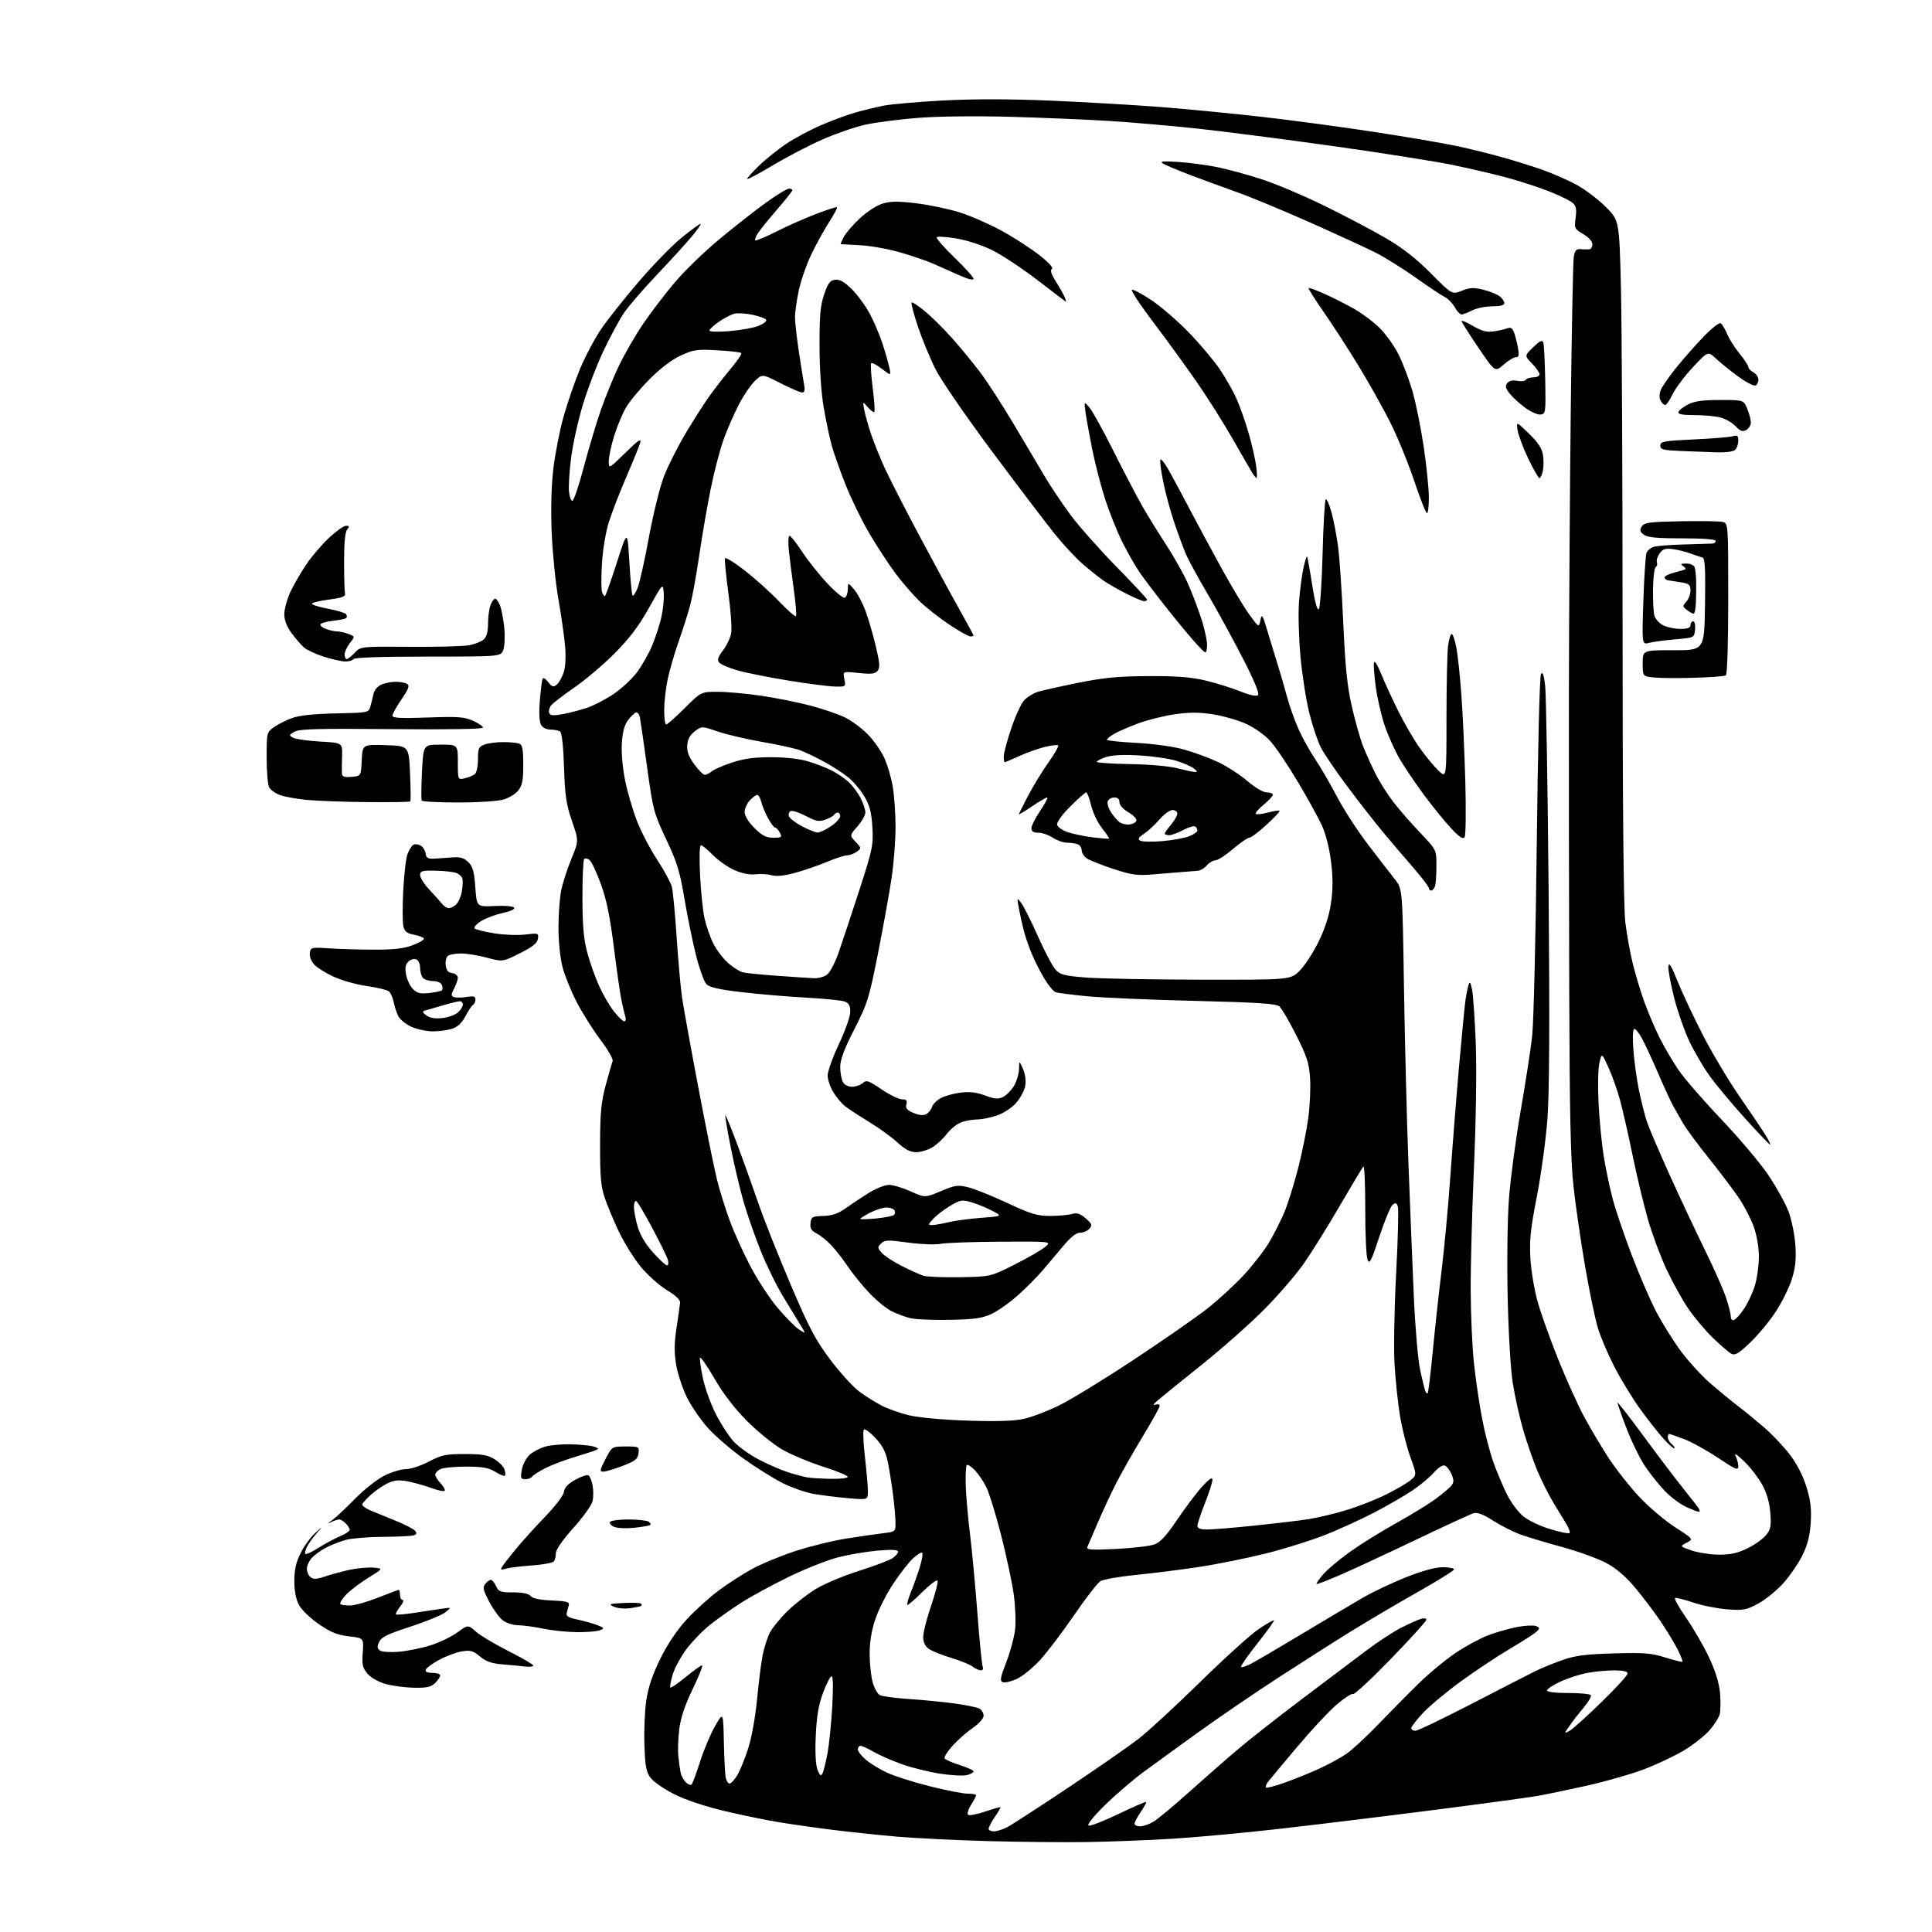 <?xml version="1.0" encoding="UTF-8" standalone="no"?>
<svg 
  version="1.1" 
  xmlns="http://www.w3.org/2000/svg" 
  xmlns:xlink="http://www.w3.org/1999/xlink" 
  xmlns:svg="http://www.w3.org/2000/svg"
  xmlns:rdf="http://www.w3.org/1999/02/22-rdf-syntax-ns#"
  xmlns:cc="http://creativecommons.org/ns#"
  xmlns:dc="http://purl.org/dc/elements/1.1/"
  viewBox="0 0 768 768"
  width="768"
  height="768"
>
<style>svg {background-color: white; }</style>"
<path stroke="none" fill="black" fill-rule="evenodd" d="M432.00,732.25C422.93,732.39 405.15,732.21 392.50,731.86C379.85,731.50 363.65,730.71 356.50,730.09C349.35,729.47 338.10,728.28 331.50,727.46C324.90,726.64 315.23,725.27 310.00,724.42C304.77,723.57 294.82,721.53 287.89,719.88C280.14,718.04 272.45,715.46 267.96,713.19C263.94,711.16 259.72,708.23 258.58,706.68C256.86,704.35 256.44,702.07 256.16,693.51C255.97,687.81 256.31,679.86 256.92,675.83C257.67,670.79 259.39,665.68 262.44,659.46C265.32,653.60 269.01,648.10 272.94,643.80C276.28,640.16 282.05,634.94 285.76,632.20C289.47,629.45 295.43,625.61 299.00,623.66C302.57,621.70 310.23,618.54 316.00,616.63C321.77,614.73 331.00,612.46 336.50,611.59C342.00,610.73 348.64,609.76 351.25,609.45C355.96,608.88 356.00,608.85 355.97,605.19C355.95,603.16 355.51,598.12 354.98,594.00C354.45,589.88 353.52,584.07 352.91,581.10C352.09,577.13 350.79,574.62 347.98,571.61C345.87,569.36 343.81,567.85 343.40,568.27C342.98,568.68 343.18,573.63 343.83,579.26C344.48,584.89 345.01,591.02 345.01,592.87C345.00,596.23 345.00,596.23 337.25,595.56C332.99,595.19 326.83,594.43 323.57,593.87C320.32,593.31 314.69,591.35 311.07,589.53C307.46,587.70 300.51,583.36 295.64,579.88C290.76,576.41 284.40,570.94 281.50,567.74C278.61,564.54 274.80,559.00 273.04,555.43C271.29,551.87 269.37,546.02 268.77,542.45C267.97,537.57 268.01,533.89 268.95,527.72C269.64,523.20 270.27,518.73 270.35,517.80C270.45,516.72 268.48,514.87 265.04,512.80C262.03,510.98 257.36,506.80 254.66,503.50C251.97,500.20 248.05,493.90 245.96,489.50C243.88,485.10 241.35,479.02 240.34,476.00C238.86,471.58 238.51,467.46 238.54,455.00C238.57,442.23 238.97,438.06 240.79,431.33C242.01,426.83 243.24,422.54 243.53,421.79C243.82,421.04 241.66,417.26 238.74,413.41C235.82,409.55 231.57,402.82 229.30,398.45C227.03,394.08 224.46,387.74 223.59,384.36C222.68,380.83 222.00,374.13 222.00,368.65C222.00,363.40 222.50,356.71 223.11,353.80C223.72,350.88 225.53,345.30 227.15,341.38C230.08,334.27 230.08,334.27 227.37,326.38C225.09,319.77 224.58,316.32 224.21,305.00C223.93,296.51 223.35,291.23 222.63,290.77C222.01,290.36 220.28,290.02 218.79,290.02C217.13,290.01 215.66,289.24 215.02,288.04C214.40,286.88 214.22,283.16 214.57,278.79C214.90,274.78 215.36,270.89 215.59,270.15C215.89,269.18 216.55,269.46 217.89,271.12C219.48,273.07 220.02,273.23 221.33,272.14C222.19,271.42 223.43,269.24 224.07,267.28C224.82,265.01 225.01,261.09 224.60,256.54C224.24,252.59 223.04,244.22 221.94,237.93C220.83,231.64 219.65,219.88 219.31,211.79C218.92,202.29 219.15,193.26 219.97,186.29C220.67,180.36 222.51,171.00 224.06,165.50C225.60,160.00 228.55,151.47 230.61,146.55C232.68,141.63 236.42,134.57 238.93,130.86C241.44,127.15 248.18,118.66 253.89,111.99C259.61,105.32 267.31,97.41 271.00,94.43C274.70,91.44 278.05,89.00 278.45,89.00C278.86,89.00 277.26,91.30 274.91,94.11C272.56,96.92 266.30,103.78 261.00,109.36C255.70,114.94 249.89,121.67 248.09,124.31C246.29,126.96 242.64,133.71 239.97,139.31C237.30,144.92 233.57,154.68 231.66,161.00C229.76,167.32 227.67,176.78 227.02,182.00C226.36,187.22 225.98,193.20 226.17,195.27C226.35,197.34 226.95,199.07 227.50,199.10C228.05,199.13 230.09,193.16 232.02,185.83C233.96,178.50 237.03,168.22 238.84,163.00C240.66,157.78 243.93,149.78 246.11,145.24C248.29,140.69 252.58,133.27 255.66,128.74C258.74,124.21 264.41,116.76 268.28,112.20C272.14,107.63 280.24,99.81 286.28,94.82C292.31,89.82 300.62,83.32 304.73,80.37C308.84,77.42 312.84,75.00 313.61,75.00C314.37,75.00 315.00,75.27 315.00,75.60C315.00,75.93 312.27,79.37 308.94,83.23C305.61,87.09 302.17,91.33 301.31,92.66C300.44,93.98 299.95,95.28 300.21,95.54C300.48,95.81 304.25,94.24 308.60,92.05C312.94,89.86 320.06,86.71 324.42,85.04C328.77,83.37 332.51,82.18 332.72,82.39C332.94,82.61 331.47,85.36 329.45,88.50C327.44,91.65 324.26,97.45 322.39,101.39C320.52,105.33 318.32,111.69 317.51,115.53C316.70,119.36 316.03,124.08 316.02,126.00C316.02,127.92 316.69,134.00 317.51,139.50C318.34,145.00 319.29,150.96 319.62,152.75C320.06,155.12 319.85,156.00 318.86,156.02C318.11,156.02 314.24,154.36 310.26,152.32C303.01,148.61 303.01,148.61 300.06,151.45C298.43,153.00 295.55,157.25 293.66,160.89C291.77,164.52 289.04,170.81 287.59,174.85C286.15,178.89 283.86,187.67 282.51,194.35C281.16,201.03 279.13,212.76 278.01,220.42C276.89,228.08 275.29,236.96 274.46,240.16C273.63,243.37 271.57,249.89 269.89,254.66C268.20,259.43 266.20,266.30 265.43,269.92C264.66,273.54 264.03,279.09 264.02,282.25C264.01,285.41 264.38,288.00 264.83,288.00C265.29,288.00 268.59,285.08 272.17,281.50C278.67,275.00 278.67,275.00 285.30,275.00C288.95,275.00 296.79,275.72 302.72,276.59C308.65,277.47 317.47,279.25 322.33,280.54C327.18,281.84 333.25,283.91 335.80,285.15C338.36,286.38 342.41,289.36 344.80,291.75C347.20,294.15 350.23,298.45 351.53,301.30C352.83,304.16 354.37,309.43 354.94,313.00C355.51,316.57 355.99,323.72 355.99,328.87C356.00,334.03 355.30,343.03 354.44,348.87C353.58,354.72 351.15,368.19 349.05,378.81C345.48,396.85 344.86,398.85 339.61,409.13C335.56,417.06 334.00,421.24 334.00,424.13C334.00,426.33 334.47,429.00 335.04,430.07C335.66,431.23 337.12,432.00 338.71,432.00C340.16,432.00 342.07,431.34 342.96,430.53C344.40,429.23 345.22,429.50 350.43,433.03C353.64,435.22 357.29,437.00 358.54,437.00C360.32,437.00 360.70,437.43 360.29,439.00C359.89,440.55 360.52,441.32 363.12,442.41C365.31,443.33 367.06,443.50 368.17,442.91C369.10,442.41 370.15,441.10 370.50,439.99C370.85,438.88 372.48,437.28 374.12,436.44C375.77,435.59 379.33,434.63 382.05,434.31C385.53,433.90 388.34,434.24 391.59,435.48C395.19,436.85 396.71,437.00 398.60,436.14C399.92,435.53 401.90,433.57 403.00,431.77C404.10,429.97 405.03,426.93 405.08,425.00C405.16,421.50 405.16,421.50 406.66,424.93C407.59,427.06 407.92,429.63 407.53,431.70C407.18,433.54 405.56,436.57 403.92,438.44C402.21,440.38 398.96,442.51 396.29,443.42C393.74,444.29 390.22,445.00 388.47,445.00C386.73,445.00 383.91,445.48 382.21,446.08C380.51,446.67 377.92,448.73 376.44,450.66C374.97,452.59 372.36,455.03 370.63,456.08C368.91,457.13 366.03,457.99 364.23,458.00C361.82,458.00 359.84,456.98 356.73,454.13C354.40,451.99 349.35,448.33 345.50,445.99C341.65,443.65 337.38,440.86 336.00,439.79C334.62,438.72 332.49,436.19 331.26,434.17C330.02,432.15 329.01,429.15 329.01,427.50C329.01,425.85 331.03,420.23 333.50,415.00C335.97,409.77 337.99,404.03 338.00,402.23C338.00,399.74 337.46,398.75 335.75,398.12C334.51,397.66 327.65,396.97 320.50,396.58C313.35,396.20 301.88,395.22 295.01,394.42C285.91,393.36 282.06,392.49 280.82,391.23C279.89,390.28 278.00,385.00 276.62,379.50C275.24,374.00 273.18,363.88 272.03,357.00C270.28,346.47 269.14,342.78 264.82,333.64C259.91,323.24 259.59,322.03 257.26,305.14C255.92,295.44 254.62,286.46 254.37,285.18C254.13,283.90 253.41,283.03 252.77,283.24C252.14,283.45 250.72,284.84 249.61,286.32C248.23,288.16 247.46,291.06 247.19,295.41C246.95,299.13 247.49,305.30 248.47,310.14C249.40,314.72 251.50,321.94 253.13,326.19C254.77,330.44 258.40,337.42 261.20,341.71C264.00,345.99 266.64,350.85 267.07,352.50C267.50,354.15 268.35,363.15 268.97,372.50C269.59,381.85 270.56,392.65 271.12,396.50C271.69,400.35 274.62,416.55 277.64,432.50C280.66,448.45 284.00,464.97 285.08,469.22C286.15,473.46 288.40,480.66 290.08,485.22C291.76,489.77 295.43,497.90 298.24,503.27C301.05,508.65 305.93,516.10 309.07,519.84C312.21,523.57 316.04,527.45 317.58,528.46C320.37,530.29 320.37,530.29 318.30,526.89C317.17,525.03 314.03,519.88 311.34,515.46C308.64,511.03 304.57,502.71 302.28,496.96C299.99,491.21 296.97,482.51 295.56,477.64C294.16,472.77 291.88,463.14 290.50,456.23C289.13,449.32 288.15,443.52 288.33,443.34C288.51,443.16 290.70,448.52 293.21,455.26C295.71,461.99 299.45,472.45 301.53,478.50C303.60,484.55 309.28,498.86 314.15,510.29C321.64,527.88 324.09,532.53 330.04,540.48C333.91,545.65 339.19,551.43 341.79,553.32C344.38,555.20 348.40,557.71 350.72,558.88C353.04,560.05 357.76,561.71 361.22,562.57C364.92,563.49 374.40,564.37 384.33,564.71C395.85,565.10 402.95,564.90 406.83,564.06C409.95,563.39 416.30,560.99 420.94,558.72C425.58,556.45 438.86,548.33 450.44,540.67C462.02,533.01 475.14,523.91 479.59,520.44C484.04,516.97 490.71,510.87 494.41,506.88C498.10,502.88 502.69,496.95 504.60,493.70C506.51,490.44 509.19,485.11 510.56,481.86C511.93,478.60 514.36,470.85 515.97,464.63C517.57,458.41 519.41,449.34 520.06,444.47C520.71,439.60 521.03,432.44 520.77,428.56C520.38,422.58 519.53,419.96 515.24,411.45C512.46,405.92 509.44,400.78 508.53,400.02C507.25,398.96 499.66,398.47 475.19,397.87C457.76,397.45 438.46,396.62 432.29,396.04C426.13,395.45 420.40,394.71 419.57,394.39C418.74,394.07 416.78,391.71 415.23,389.15C413.67,386.59 411.45,382.25 410.29,379.50C409.13,376.75 407.69,372.63 407.08,370.35C406.47,368.07 405.57,364.04 405.08,361.40C404.19,356.64 404.20,356.62 405.96,358.95C406.94,360.25 409.94,366.23 412.62,372.25C415.30,378.27 418.45,384.22 419.61,385.49C421.41,387.46 423.13,387.91 431.61,388.58C437.05,389.02 457.56,389.40 477.19,389.44C512.88,389.50 512.88,389.50 516.51,386.00C518.50,384.07 521.91,378.90 524.07,374.50C526.75,369.05 528.35,364.08 529.10,358.92C529.88,353.47 529.89,348.86 529.12,342.56C528.47,337.23 527.03,331.56 525.47,328.14C524.05,325.04 519.68,317.11 515.75,310.52C511.83,303.93 506.90,296.68 504.81,294.40C502.68,292.10 498.43,289.12 495.22,287.68C492.04,286.25 486.14,284.57 482.10,283.95C476.57,283.09 472.79,283.09 466.83,283.96C462.48,284.60 455.91,286.25 452.23,287.64C448.56,289.02 444.30,290.89 442.78,291.79C441.25,292.69 440.00,293.72 440.00,294.06C440.00,294.41 445.29,294.97 451.75,295.31C458.71,295.68 466.46,296.76 470.76,297.97C474.76,299.09 480.84,301.34 484.28,302.97C487.71,304.59 492.92,307.96 495.85,310.46C498.97,313.13 502.16,315.00 503.58,315.00C504.91,315.00 506.00,315.42 506.00,315.93C506.00,316.44 504.34,318.22 502.31,319.90C500.27,321.57 498.88,323.21 499.20,323.54C499.53,323.86 501.69,323.62 504.00,323.00C506.31,322.38 508.40,322.06 508.64,322.30C508.87,322.54 506.54,325.05 503.45,327.87C500.37,330.69 497.29,333.00 496.61,333.00C495.93,333.00 493.01,335.03 490.11,337.50C487.21,339.98 484.07,342.00 483.14,342.00C482.21,342.00 480.67,342.90 479.73,344.00C478.79,345.10 477.23,346.06 476.26,346.14C475.29,346.22 472.70,346.42 470.50,346.59C468.30,346.76 463.04,347.19 458.82,347.55C452.09,348.13 450.11,347.88 442.82,345.49C438.24,344.00 433.49,342.14 432.25,341.36C431.01,340.59 430.00,339.11 430.00,338.08C430.00,337.06 429.29,335.94 428.42,335.61C427.55,335.27 425.64,335.00 424.17,334.99C422.70,334.99 420.15,334.09 418.50,333.00C416.85,331.91 414.26,331.01 412.75,331.01C410.79,331.00 410.00,330.49 410.00,329.24C410.00,328.27 411.59,325.12 413.53,322.24C415.47,319.36 416.70,317.00 416.26,317.00C415.83,317.00 413.12,318.59 410.24,320.53C407.36,322.47 405.00,323.91 405.00,323.74C405.00,323.56 406.63,320.29 408.61,316.46C410.60,312.63 414.24,306.66 416.71,303.18C419.18,299.71 420.95,296.61 420.64,296.30C420.33,296.00 417.92,296.28 415.29,296.93C412.65,297.59 408.08,299.22 405.13,300.56C402.18,301.90 399.59,303.00 399.38,303.00C399.17,303.00 399.00,301.96 399.00,300.69C399.00,299.42 400.35,294.38 402.00,289.50C403.65,284.62 405.96,279.60 407.15,278.34C408.33,277.09 410.69,275.61 412.40,275.06C414.10,274.51 421.35,272.89 428.50,271.45C438.90,269.36 444.50,268.82 456.50,268.76C467.57,268.71 473.46,269.16 479.00,270.47C483.12,271.44 489.34,273.37 492.82,274.75C496.88,276.37 499.48,276.92 500.10,276.30C500.72,275.68 498.51,270.37 493.90,261.42C489.96,253.76 483.70,242.32 479.99,236.00C476.27,229.68 472.46,222.70 471.52,220.50C470.57,218.30 468.52,212.80 466.97,208.27C465.41,203.74 463.40,196.41 462.50,191.99C461.59,187.56 461.03,183.41 461.24,182.77C461.46,182.13 463.00,184.06 464.68,187.05C466.36,190.05 470.09,197.00 472.97,202.50C475.84,208.00 481.54,218.57 485.63,226.00C489.72,233.43 494.73,241.75 496.76,244.50C500.44,249.50 500.44,249.50 501.04,246.50C501.58,243.81 501.87,244.27 503.88,251.00C505.11,255.12 506.96,261.20 508.00,264.50C509.03,267.80 510.66,273.43 511.62,277.00C512.57,280.57 514.61,286.30 516.13,289.73C517.65,293.16 520.65,298.56 522.78,301.73C524.92,304.90 528.85,311.67 531.52,316.77C534.19,321.87 539.78,330.48 543.94,335.90C548.10,341.32 552.85,347.47 554.50,349.55C557.50,353.34 557.50,353.34 558.09,391.92C558.42,413.14 559.21,444.68 559.86,462.00C560.51,479.32 561.48,503.40 562.02,515.50C562.55,527.60 563.68,540.65 564.51,544.50C565.35,548.35 566.26,552.13 566.54,552.89C566.82,553.66 567.26,554.07 567.52,553.81C567.78,553.55 568.68,546.17 569.52,537.42C570.36,528.66 571.95,514.08 573.06,505.00C574.17,495.93 575.74,479.05 576.54,467.50C577.35,455.95 578.92,436.15 580.03,423.50C581.15,410.85 582.31,398.93 582.62,397.00C582.92,395.07 583.45,392.60 583.78,391.50C584.24,389.96 584.57,390.43 585.18,393.50C585.62,395.70 586.28,405.31 586.64,414.85C587.04,425.20 586.75,444.97 585.93,463.85C585.17,481.26 584.58,503.38 584.62,513.00C584.66,522.62 585.25,535.67 585.93,542.00C586.61,548.33 588.05,558.15 589.14,563.84C590.22,569.52 592.26,577.40 593.68,581.34C595.09,585.28 597.53,591.04 599.09,594.15C600.65,597.25 603.54,601.13 605.52,602.76C607.51,604.39 612.32,606.69 616.23,607.86C620.14,609.04 623.59,609.75 623.90,609.44C624.21,609.12 623.74,607.66 622.87,606.19C621.99,604.71 619.65,600.86 617.68,597.63C615.70,594.41 612.74,588.53 611.10,584.58C609.45,580.62 606.93,573.36 605.50,568.44C604.07,563.52 602.22,555.23 601.38,550.00C600.50,544.43 599.64,530.16 599.32,515.50C599.01,501.21 599.23,484.41 599.85,476.30C600.44,468.48 602.52,452.96 604.45,441.80C606.39,430.63 608.46,417.23 609.05,412.00C609.65,406.77 610.47,372.55 610.88,335.95C611.31,297.77 612.03,268.79 612.56,267.95C613.23,266.92 613.71,268.22 614.22,272.50C614.61,275.80 615.23,312.48 615.60,354.00C616.05,405.93 615.91,434.21 615.14,444.60C614.53,452.90 612.63,466.85 610.93,475.60C608.35,488.82 607.92,493.02 608.37,500.50C608.68,505.51 610.01,513.26 611.39,518.00C612.74,522.67 616.38,532.80 619.47,540.49C622.56,548.18 627.08,558.21 629.50,562.76C631.92,567.32 636.35,574.80 639.34,579.39C642.33,583.97 647.86,591.01 651.64,595.03C655.41,599.05 661.81,604.48 665.86,607.08C673.22,611.82 673.22,611.82 670.46,613.27C667.70,614.71 667.70,614.71 672.53,616.36C675.18,617.26 680.11,618.00 683.48,618.00C688.07,618.00 690.91,617.35 694.80,615.41C697.66,613.99 700.94,611.63 702.10,610.16C703.89,607.91 704.14,606.55 703.73,601.36C703.41,597.29 702.33,593.55 700.53,590.23C699.03,587.47 695.77,583.26 693.28,580.86C690.62,578.30 689.22,577.40 689.88,578.68C690.50,579.89 691.00,581.78 691.00,582.89C691.00,584.64 689.91,584.18 682.90,579.49C678.44,576.51 672.35,573.15 669.36,572.03C666.37,570.91 663.72,570.00 663.46,570.00C663.21,570.00 663.00,570.62 663.00,571.38C663.00,572.14 663.69,573.32 664.52,574.02C665.36,574.72 665.85,575.49 665.60,575.73C665.36,575.98 663.43,574.29 661.33,571.97C659.22,569.66 654.98,564.27 651.90,559.98C648.82,555.70 644.26,548.22 641.75,543.35C639.25,538.48 636.30,531.56 635.20,527.96C634.10,524.37 631.81,513.34 630.11,503.46C628.41,493.58 626.34,479.34 625.51,471.81C624.35,461.26 623.95,443.49 623.80,394.31C623.69,359.21 623.63,306.20 623.66,276.50C623.70,246.80 624.03,196.18 624.39,164.00C624.76,131.82 625.30,104.01 625.59,102.19C626.01,99.53 626.55,98.91 628.31,99.05C629.51,99.14 631.06,99.17 631.75,99.11C632.44,99.05 633.00,98.14 633.00,97.10C633.00,95.97 631.52,94.32 629.37,93.06C625.88,91.00 625.76,90.74 626.33,86.58C626.79,83.22 626.54,81.89 625.21,80.69C624.27,79.84 620.12,77.79 616.00,76.15C611.87,74.51 604.23,72.01 599.00,70.60C593.77,69.19 583.88,66.89 577.00,65.48C570.12,64.08 548.75,60.71 529.50,58.01C510.25,55.31 485.95,52.18 475.50,51.06C465.05,49.95 449.30,48.59 440.50,48.05C431.70,47.51 414.15,46.78 401.50,46.43C387.91,46.06 372.91,46.23 364.85,46.86C357.34,47.45 347.89,48.68 343.85,49.59C339.81,50.50 332.21,53.13 326.97,55.43C321.73,57.73 312.84,62.36 307.22,65.72C301.60,69.08 297.00,71.52 297.00,71.13C297.00,70.74 299.14,68.36 301.75,65.83C304.36,63.30 309.22,59.40 312.55,57.16C315.88,54.92 322.19,51.56 326.56,49.69C330.94,47.81 336.99,45.58 340.01,44.73C343.03,43.88 347.98,42.67 351.00,42.05C354.02,41.42 364.82,40.48 375.00,39.94C387.34,39.30 401.65,39.32 418.00,40.02C431.48,40.60 451.05,41.74 461.50,42.55C471.95,43.37 490.18,45.14 502.00,46.49C513.83,47.84 533.85,50.54 546.50,52.48C559.15,54.42 573.77,56.92 579.00,58.03C584.23,59.15 592.55,61.20 597.50,62.60C602.45,63.99 609.63,66.25 613.47,67.62C617.30,68.99 623.13,71.55 626.44,73.31C629.74,75.06 634.97,78.97 638.06,82.00C643.68,87.50 643.68,87.50 644.34,114.00C644.70,128.57 645.00,189.32 645.00,249.00C645.00,319.93 645.38,360.62 646.08,366.50C646.67,371.45 648.03,378.99 649.10,383.25C650.17,387.51 652.21,394.26 653.63,398.25C655.06,402.24 657.75,408.56 659.61,412.30C661.48,416.05 664.88,421.88 667.18,425.26C669.48,428.65 677.16,437.51 684.26,444.96C691.35,452.41 699.77,462.39 702.97,467.15C706.17,471.92 709.78,478.44 710.99,481.65C712.20,484.87 713.42,490.88 713.69,495.00C714.06,500.73 713.72,503.95 712.22,508.67C711.14,512.06 708.20,517.94 705.68,521.73C703.17,525.51 698.61,530.97 695.57,533.85C691.10,538.08 689.68,538.90 688.23,538.13C687.25,537.60 683.95,534.77 680.91,531.83C677.87,528.90 673.44,523.62 671.06,520.10C668.67,516.59 664.80,509.59 662.45,504.56C660.10,499.53 656.82,490.71 655.15,484.96C653.48,479.21 650.73,467.75 649.03,459.50C647.34,451.25 645.07,441.28 644.00,437.34C642.93,433.41 640.86,427.56 639.39,424.34C636.73,418.50 636.73,418.50 635.78,422.50C635.25,424.72 635.11,431.96 635.46,438.75C635.81,445.48 636.74,454.93 637.52,459.75C638.31,464.56 639.89,472.10 641.05,476.50C642.20,480.90 645.63,491.02 648.67,499.00C651.71,506.98 656.13,517.17 658.49,521.65C660.85,526.13 665.23,533.12 668.23,537.18C671.23,541.23 676.57,547.04 680.09,550.08C683.62,553.12 688.52,557.15 691.00,559.03C693.48,560.91 698.12,564.71 701.32,567.47C704.53,570.24 709.14,575.13 711.58,578.35C714.39,582.07 716.78,586.75 718.13,591.19C719.75,596.52 720.14,599.89 719.79,605.34C719.45,610.46 718.52,614.13 716.52,618.21C714.98,621.35 711.58,626.31 708.98,629.24C706.37,632.16 701.88,635.84 698.99,637.41C694.20,640.01 693.10,640.22 686.62,639.73C682.70,639.43 676.64,638.23 673.14,637.05C669.64,635.87 666.38,635.04 665.88,635.21C665.38,635.37 667.35,638.93 670.26,643.11C673.17,647.29 677.27,654.37 679.37,658.85C681.89,664.22 683.37,669.00 683.73,672.91C684.02,676.16 683.97,680.00 683.61,681.44C683.24,682.87 681.31,685.86 679.31,688.08C677.31,690.29 672.71,693.86 669.09,696.00C665.46,698.15 658.42,701.45 653.44,703.35C648.46,705.24 638.33,708.14 630.94,709.80C623.55,711.45 614.58,713.32 611.00,713.94C607.42,714.56 588.75,717.09 569.50,719.56C550.25,722.03 523.02,725.35 509.00,726.95C494.98,728.55 475.62,730.34 466.00,730.93C456.38,731.52 441.07,732.11 432.00,732.25zM395.05,728.00C396.18,728.00 398.54,727.27 400.30,726.37C402.06,725.47 412.95,718.43 424.50,710.71C436.05,703.00 448.63,694.27 452.46,691.31C456.29,688.36 467.33,678.19 476.99,668.72C486.65,659.25 497.14,649.75 500.30,647.61C503.46,645.47 506.22,643.90 506.43,644.11C506.63,644.32 503.66,648.47 499.81,653.33C495.97,658.18 493.05,662.38 493.32,662.65C493.59,662.92 495.32,662.38 497.16,661.44C499.00,660.50 508.15,655.14 517.50,649.52C526.85,643.91 537.76,637.43 541.74,635.12C545.72,632.81 553.48,629.14 558.97,626.96C565.42,624.41 570.57,623.00 573.48,623.00C575.97,623.00 578.00,623.39 578.00,623.86C578.00,624.33 571.51,628.37 563.58,632.85C555.65,637.33 543.62,644.42 536.83,648.62C530.05,652.82 516.98,661.15 507.79,667.13C498.59,673.12 484.64,682.63 476.79,688.28C468.93,693.93 458.90,701.21 454.50,704.46C450.10,707.71 443.12,713.71 439.00,717.80C434.50,722.26 432.00,725.42 432.76,725.70C433.45,725.96 438.80,723.87 444.65,721.07C450.50,718.26 455.44,716.11 455.62,716.29C455.80,716.47 454.83,718.25 453.47,720.25C452.11,722.26 451.00,724.37 451.00,724.95C451.00,725.53 452.01,726.00 453.25,726.00C454.49,725.99 456.91,725.13 458.64,724.08C460.36,723.03 466.76,717.69 472.85,712.22C478.94,706.75 487.66,699.12 492.22,695.27C496.77,691.41 508.15,682.49 517.50,675.43C526.85,668.38 538.33,659.73 543.00,656.22C547.67,652.70 553.98,648.57 557.00,647.04C560.02,645.51 563.51,643.95 564.75,643.56C566.06,643.16 567.00,643.29 567.00,643.88C567.00,644.43 560.65,651.43 552.89,659.44C545.13,667.44 538.36,673.72 537.85,673.41C537.34,673.09 534.45,674.94 531.43,677.52C528.41,680.10 521.33,687.67 515.70,694.35C510.07,701.03 504.85,707.30 504.09,708.27C503.33,709.25 502.95,710.28 503.24,710.57C503.53,710.86 506.85,710.00 510.63,708.66C514.41,707.32 520.55,704.84 524.28,703.14C528.00,701.45 532.95,698.74 535.28,697.14C537.60,695.53 543.32,690.23 547.99,685.36C552.66,680.49 559.86,673.20 563.99,669.17C568.12,665.13 574.74,659.66 578.70,657.01C582.65,654.35 588.50,651.20 591.70,650.00C594.89,648.80 600.03,647.34 603.13,646.75C606.22,646.17 609.57,646.00 610.56,646.38C612.12,646.98 612.17,647.26 610.91,648.51C610.12,649.31 605.32,652.41 600.24,655.41C595.16,658.41 586.35,664.26 580.67,668.40C574.99,672.54 568.24,678.17 565.67,680.92C563.10,683.67 561.00,686.38 561.00,686.96C561.00,687.53 561.75,688.00 562.66,688.00C563.58,688.00 573.59,683.20 584.91,677.34C596.24,671.48 607.60,665.65 610.16,664.38C612.72,663.12 617.67,661.09 621.16,659.87C626.20,658.11 630.37,657.57 641.50,657.25C653.55,656.90 656.40,657.13 661.96,658.88C665.51,660.00 668.58,660.76 668.78,660.56C668.98,660.36 668.16,658.24 666.97,655.85C665.77,653.46 662.78,648.49 660.32,644.81C657.85,641.13 653.27,635.05 650.14,631.31C646.21,626.61 642.59,623.51 638.47,621.30C635.19,619.55 627.33,616.70 621.00,614.97C614.67,613.25 607.18,610.99 604.35,609.97C601.52,608.94 596.66,606.48 593.56,604.50C589.50,601.90 587.31,601.08 585.71,601.56C584.50,601.92 574.17,606.68 562.76,612.13C551.35,617.58 537.89,623.83 532.84,626.02C527.79,628.21 523.51,629.85 523.33,629.66C523.15,629.48 524.33,627.76 525.97,625.84C527.61,623.93 532.45,619.87 536.72,616.82C541.00,613.78 549.23,608.67 555.00,605.47C560.77,602.27 567.75,597.99 570.50,595.98C573.25,593.96 576.12,591.56 576.87,590.65C577.98,589.32 578.01,588.44 577.03,586.07C576.36,584.46 575.16,582.89 574.36,582.59C573.50,582.25 571.71,583.40 569.91,585.45C568.26,587.33 564.38,590.54 561.29,592.59C558.20,594.64 551.59,598.47 546.59,601.09C541.59,603.71 532.87,607.71 527.22,609.98C521.57,612.25 510.77,615.64 503.22,617.53C495.67,619.41 483.65,621.83 476.50,622.91C469.35,623.99 458.10,625.41 451.50,626.06C444.90,626.72 438.57,627.83 437.43,628.53C436.29,629.24 431.56,635.35 426.93,642.11C422.29,648.88 416.16,656.94 413.31,660.03C410.45,663.12 406.31,666.46 404.11,667.45C401.91,668.44 399.45,669.00 398.64,668.69C397.41,668.22 397.63,666.92 399.99,660.81C401.55,656.79 403.12,651.02 403.49,648.00C403.86,644.98 403.64,638.67 403.01,634.00C402.37,629.33 400.11,618.67 397.98,610.32C395.85,601.97 393.15,593.25 391.97,590.94C390.79,588.62 388.71,585.62 387.35,584.26C385.99,582.90 384.61,582.05 384.29,582.38C383.96,582.70 383.78,586.24 383.89,590.24C383.99,594.23 384.74,602.90 385.56,609.50C386.37,616.10 387.70,630.36 388.53,641.20C389.35,652.03 390.29,661.59 390.62,662.45C390.98,663.39 390.68,663.99 389.86,663.97C389.11,663.95 387.61,663.26 386.53,662.44C385.44,661.62 381.61,660.07 378.03,659.00C374.44,657.93 370.49,656.34 369.25,655.47C367.72,654.40 367.00,652.86 366.99,650.69C366.98,648.94 368.41,643.34 370.15,638.25C371.90,633.16 373.02,628.68 372.64,628.31C372.26,627.93 369.59,629.95 366.69,632.81C363.80,635.66 361.12,638.00 360.73,638.00C360.35,638.00 360.98,635.64 362.15,632.75C363.32,629.86 364.93,625.33 365.73,622.68C366.53,620.03 366.92,617.59 366.59,617.25C366.25,616.92 364.57,617.96 362.85,619.57C361.14,621.18 357.58,625.77 354.94,629.76C352.31,633.75 349.15,640.05 347.91,643.76C346.42,648.24 345.68,652.85 345.70,657.50C345.71,661.35 346.25,666.40 346.90,668.73C347.54,671.06 348.84,673.36 349.78,673.85C350.73,674.34 356.00,675.04 361.50,675.40C367.00,675.76 375.10,676.56 379.50,677.16C383.90,677.76 388.29,678.66 389.25,679.16C390.21,679.66 391.00,680.93 391.00,681.99C391.00,683.12 389.24,685.11 386.69,686.87C384.32,688.50 380.71,691.69 378.66,693.96C376.61,696.22 375.19,698.49 375.50,699.00C375.81,699.51 378.53,700.69 381.53,701.64C384.54,702.59 387.00,703.72 387.00,704.16C387.00,704.60 385.80,705.26 384.34,705.63C382.88,706.00 378.09,705.75 373.69,705.07C369.30,704.40 362.51,702.72 358.60,701.33C354.70,699.94 349.62,697.72 347.32,696.40C345.02,695.08 342.66,694.00 342.07,694.00C341.48,694.00 341.00,694.63 341.00,695.41C341.00,696.19 342.46,698.06 344.25,699.57C346.04,701.08 349.85,703.40 352.73,704.72C355.60,706.04 363.19,708.45 369.58,710.06C375.98,711.68 382.74,713.00 384.61,713.00C386.47,713.00 388.00,713.28 388.00,713.63C388.00,713.98 387.09,715.74 385.97,717.55C384.76,719.51 384.33,721.09 384.92,721.45C385.46,721.78 388.51,721.18 391.69,720.10C394.88,719.03 397.59,718.25 397.71,718.38C397.84,718.51 396.83,720.25 395.47,722.25C394.11,724.26 393.00,726.37 393.00,726.95C393.00,727.53 393.92,728.00 395.05,728.00zM274.96,709.31C275.34,708.87 276.88,704.69 278.37,700.04C279.87,695.39 282.53,689.09 284.30,686.04C287.50,680.50 287.50,680.50 287.75,692.50C287.88,699.10 288.23,705.51 288.51,706.75C288.80,707.99 289.49,709.00 290.03,709.00C290.58,709.00 291.93,707.54 293.03,705.75C294.13,703.96 296.11,699.12 297.43,694.98C298.80,690.66 300.30,682.36 300.95,675.48C301.57,668.89 302.56,661.02 303.15,658.00C303.75,654.98 305.04,650.92 306.04,649.00C307.03,647.08 310.24,643.16 313.17,640.31C316.10,637.45 321.20,633.50 324.50,631.52C327.80,629.54 335.42,626.36 341.44,624.45C347.45,622.55 353.41,620.30 354.69,619.47C355.96,618.64 357.00,617.45 357.00,616.83C357.00,616.04 354.66,615.91 349.10,616.37C344.76,616.73 337.67,617.92 333.35,619.01C329.03,620.10 320.10,623.62 313.50,626.84C306.90,630.06 298.35,634.72 294.50,637.20C290.65,639.68 285.15,643.57 282.29,645.85C279.42,648.12 275.22,652.44 272.95,655.45C270.69,658.45 268.20,663.02 267.42,665.62C266.63,668.21 266.21,670.54 266.47,670.81C266.74,671.07 269.49,669.20 272.59,666.64C275.69,664.09 278.61,662.00 279.07,662.00C279.53,662.00 277.87,666.23 275.37,671.39C272.22,677.92 270.58,682.80 270.01,687.40C269.56,691.04 269.40,695.92 269.66,698.26C269.91,700.59 270.32,703.48 270.56,704.68C270.81,705.88 271.74,707.60 272.64,708.49C273.54,709.39 274.58,709.76 274.96,709.31zM326.94,705.00C327.38,704.17 328.29,700.53 328.95,696.91C329.62,693.28 330.47,684.84 330.84,678.16C331.27,670.19 331.16,666.11 330.50,666.33C329.95,666.51 328.43,669.54 327.12,673.08C325.38,677.78 324.62,682.31 324.28,690.00C323.98,696.72 324.23,701.58 324.97,703.50C325.88,705.83 326.32,706.16 326.94,705.00zM623.87,688.07C625.07,687.43 630.77,682.31 636.53,676.70C642.30,671.09 647.01,665.94 647.01,665.25C647.00,664.41 645.26,664.00 641.64,664.00C638.69,664.00 633.88,664.45 630.96,665.01C628.04,665.56 623.25,667.11 620.32,668.45C617.40,669.79 615.00,671.36 615.00,671.94C615.00,672.60 618.19,673.00 623.44,673.00C628.08,673.00 632.12,673.38 632.41,673.86C632.70,674.33 631.47,676.46 629.66,678.61C627.86,680.75 625.33,684.01 624.04,685.87C621.72,689.19 621.72,689.22 623.87,688.07zM164.75,670.91C161.31,670.86 156.25,670.21 153.50,669.46C150.50,668.64 147.56,667.00 146.14,665.37C144.12,663.02 143.84,661.84 144.20,656.90C144.62,651.15 144.62,651.15 138.71,650.47C134.09,649.93 131.50,648.88 126.77,645.64C123.41,643.34 119.90,639.95 118.86,638.02C117.63,635.71 117.00,632.47 117.00,628.46C117.00,624.00 117.66,621.07 119.49,617.39C120.86,614.64 123.45,611.06 125.24,609.44C128.50,606.50 128.50,606.50 125.87,609.50C124.43,611.15 122.70,613.55 122.04,614.84C121.38,616.12 121.08,617.42 121.38,617.71C121.68,618.01 124.08,616.89 126.71,615.22C129.35,613.55 133.19,611.49 135.25,610.64C137.31,609.79 139.00,608.66 139.00,608.12C139.00,607.58 138.29,606.44 137.43,605.57C136.56,604.71 135.41,604.00 134.86,604.00C134.32,604.00 132.89,604.46 131.68,605.03C129.99,605.83 130.06,605.67 132.00,604.32C133.38,603.36 137.43,599.58 141.00,595.92C144.57,592.25 149.85,588.07 152.72,586.63C155.59,585.18 159.48,584.00 161.37,584.00C163.25,584.00 167.36,582.65 170.50,581.00C175.54,578.35 177.19,578.00 184.73,578.00C191.59,578.00 193.92,578.40 196.58,580.05C198.40,581.18 200.19,583.01 200.54,584.13C200.89,585.24 200.97,586.37 200.70,586.63C200.44,586.89 198.71,586.19 196.86,585.06C194.19,583.43 191.80,583.01 185.18,583.00C180.61,583.00 176.00,583.47 174.93,584.04C173.87,584.60 173.00,585.59 173.00,586.22C173.00,586.85 173.98,588.41 175.17,589.68C176.36,590.95 177.07,592.27 176.73,592.60C176.40,592.94 174.18,592.49 171.81,591.62C169.44,590.74 165.36,589.57 162.74,589.00C159.07,588.22 157.21,588.30 154.66,589.37C152.84,590.13 149.70,592.20 147.68,593.98C145.65,595.75 144.00,597.62 144.00,598.12C144.00,598.62 145.46,599.66 147.25,600.42C149.04,601.18 153.52,603.01 157.21,604.50C160.89,605.98 164.40,607.78 165.01,608.51C165.84,609.51 165.67,609.96 164.30,610.35C163.31,610.63 157.84,610.89 152.15,610.92C146.45,610.95 139.93,611.48 137.65,612.09C135.37,612.71 131.84,614.06 129.79,615.11C127.75,616.15 125.16,617.99 124.04,619.19C122.92,620.39 122.00,622.36 122.00,623.57C122.00,624.77 122.64,626.29 123.43,626.94C124.54,627.86 125.82,627.80 129.18,626.68C131.56,625.88 135.97,624.68 139.00,624.02C142.03,623.36 146.27,622.97 148.44,623.16C152.39,623.50 152.39,623.50 146.44,627.17C143.17,629.19 139.18,632.22 137.57,633.91C135.96,635.60 134.95,637.28 135.32,637.65C135.69,638.02 137.52,638.27 139.38,638.20C141.25,638.13 146.21,636.70 150.41,635.03C154.61,633.37 158.27,632.00 158.53,632.00C158.79,632.00 159.00,632.90 159.00,634.00C159.00,635.10 159.48,636.00 160.07,636.00C160.66,636.00 160.21,637.19 159.06,638.65C157.91,640.11 157.17,641.51 157.42,641.75C157.67,642.00 161.16,641.69 165.18,641.07C169.21,640.44 174.07,639.71 176.00,639.43C179.50,638.93 179.50,638.93 177.00,640.93C175.62,642.03 169.40,644.59 163.16,646.61C154.03,649.58 151.61,650.77 150.72,652.72C149.85,654.63 149.92,655.35 151.06,656.13C151.85,656.67 155.20,656.88 158.50,656.61C161.80,656.33 167.43,655.20 171.00,654.09C174.58,652.98 179.42,650.66 181.77,648.94C186.02,645.81 186.02,645.81 189.26,648.66C191.04,650.22 196.89,653.71 202.25,656.40C207.61,659.10 212.00,661.66 212.00,662.09C212.00,662.52 210.54,662.69 208.75,662.48C206.96,662.26 202.90,661.87 199.73,661.61C195.37,661.25 193.18,660.48 190.79,658.47C188.09,656.20 187.02,655.90 183.61,656.45C181.40,656.80 177.36,658.31 174.61,659.79C171.87,661.28 169.45,663.06 169.23,663.75C168.97,664.57 169.90,665.00 171.92,665.00C173.61,665.00 175.00,665.45 175.00,666.00C175.00,666.55 174.10,667.90 173.00,669.00C171.40,670.60 169.74,670.98 164.75,670.91zM229.50,648.81C225.65,648.78 219.57,648.16 216.00,647.43C212.43,646.69 207.87,646.07 205.88,646.05C203.87,646.02 201.17,645.13 199.78,644.04C198.41,642.96 196.01,639.63 194.44,636.64C192.02,632.02 191.79,630.96 192.92,629.60C193.65,628.72 194.65,628.00 195.14,628.00C195.64,628.00 196.56,629.12 197.18,630.50C198.20,632.74 198.91,633.00 204.04,633.00C207.83,633.00 210.16,633.49 210.97,634.46C211.77,635.43 214.58,636.01 219.34,636.21C225.11,636.44 226.43,636.79 226.13,638.00C225.92,638.83 225.55,640.24 225.29,641.15C224.92,642.43 225.90,643.03 229.70,643.84C232.38,644.42 235.91,645.41 237.54,646.05C240.26,647.13 240.34,647.29 238.50,648.04C237.40,648.49 233.35,648.84 229.50,648.81zM250.50,639.28C248.30,639.59 245.38,639.32 244.00,638.69C241.76,637.65 242.16,637.50 247.87,637.22C251.37,637.04 254.48,637.15 254.78,637.45C255.09,637.75 255.15,638.16 254.92,638.36C254.69,638.56 252.70,638.97 250.50,639.28zM201.09,623.58C199.18,624.16 198.86,624.03 199.52,622.91C199.98,622.13 202.39,619.02 204.87,616.00C207.35,612.98 212.63,607.12 216.61,603.00C220.82,598.64 223.99,594.46 224.17,593.02C224.40,591.29 225.80,589.81 228.74,588.20C231.07,586.91 233.41,586.14 233.95,586.47C234.48,586.80 235.21,588.59 235.56,590.46C235.91,592.32 235.91,595.13 235.56,596.71C235.22,598.29 231.80,603.07 227.97,607.33C223.82,611.94 220.99,615.97 220.98,617.29C220.98,618.50 220.64,620.00 220.23,620.62C219.83,621.23 215.90,621.98 211.50,622.29C207.10,622.59 202.42,623.17 201.09,623.58zM443.58,615.73C450.14,615.41 456.99,614.61 458.80,613.96C461.27,613.07 463.57,610.60 467.93,604.13C471.13,599.39 475.58,593.48 477.83,591.00C480.68,587.86 481.93,587.02 481.96,588.22C481.98,589.17 480.65,593.35 479.00,597.50C477.35,601.65 476.00,605.72 476.00,606.53C476.00,607.57 477.13,608.00 479.87,608.00C482.00,608.00 490.44,607.31 498.62,606.46C506.80,605.61 516.42,604.47 520.00,603.92C523.58,603.37 530.33,601.77 535.00,600.36C539.67,598.95 546.72,596.20 550.66,594.25C554.60,592.31 559.04,589.75 560.53,588.56C563.24,586.40 563.24,586.40 560.61,579.11C559.16,575.11 557.31,567.70 556.49,562.66C555.67,557.62 554.70,548.39 554.34,542.14C553.98,535.89 554.27,519.64 555.00,506.02C555.72,492.40 556.01,480.48 555.65,479.52C555.11,478.12 554.69,478.01 553.53,478.98C552.73,479.64 550.38,485.32 548.31,491.61C545.11,501.35 544.42,502.70 543.62,500.76C543.10,499.52 542.69,490.48 542.71,480.68C542.72,470.88 542.39,463.23 541.97,463.68C541.55,464.13 537.28,471.25 532.48,479.50C527.69,487.75 521.23,498.10 518.13,502.50C515.03,506.89 508.00,515.03 502.50,520.57C497.00,526.12 485.80,536.02 477.62,542.58C469.43,549.13 461.55,555.51 460.12,556.75C458.49,558.15 458.16,558.77 459.25,558.39C460.21,558.06 461.00,558.26 461.00,558.85C461.00,559.43 457.91,564.99 454.14,571.20C450.36,577.42 445.58,585.88 443.50,590.00C441.42,594.12 438.18,601.10 436.29,605.50C434.40,609.90 432.59,614.13 432.26,614.90C431.76,616.08 433.58,616.22 443.58,615.73zM252.00,607.33C248.97,607.65 245.46,607.49 244.19,606.97C242.91,606.44 242.15,605.56 242.49,605.01C242.84,604.45 246.13,604.01 249.81,604.02C253.49,604.02 257.11,604.42 257.86,604.89C258.60,605.36 258.83,605.98 258.36,606.25C257.89,606.53 255.03,607.01 252.00,607.33zM675.31,600.98C674.86,600.97 672.62,600.10 670.33,599.06C668.04,598.02 664.27,595.22 661.95,592.84C659.64,590.45 656.07,586.02 654.03,583.00C651.98,579.98 648.67,573.23 646.65,568.00C644.64,562.77 643.00,558.12 643.00,557.65C643.00,557.18 647.58,563.03 653.18,570.65C658.77,578.27 665.88,587.65 668.97,591.50C672.06,595.35 674.93,599.06 675.35,599.75C675.77,600.44 675.75,600.99 675.31,600.98zM208.83,588.00C207.01,588.00 206.85,587.58 207.43,584.25C207.80,582.17 209.19,579.52 210.55,578.30C211.90,577.08 214.69,575.62 216.75,575.05C218.81,574.48 223.20,574.06 226.50,574.12C229.80,574.19 233.85,574.53 235.50,574.89C237.15,575.25 238.05,575.82 237.50,576.16C236.95,576.51 233.12,577.78 229.00,579.01C224.88,580.23 219.39,582.29 216.82,583.59C214.25,584.90 211.86,586.42 211.51,586.98C211.17,587.54 209.96,588.00 208.83,588.00zM330.25,587.86C333.96,587.94 337.00,587.58 337.00,587.07C337.00,586.56 332.52,584.71 327.05,582.97C321.59,581.22 314.29,578.15 310.85,576.15C307.41,574.14 301.20,569.11 297.05,564.96C292.07,559.99 287.64,554.23 284.05,548.06C281.05,542.92 278.45,539.16 278.26,539.72C278.07,540.28 278.58,543.89 279.38,547.73C280.18,551.58 282.46,557.94 284.44,561.89C286.43,565.83 289.62,570.78 291.53,572.91C293.45,575.03 298.05,578.33 301.76,580.26C305.47,582.18 310.75,584.46 313.50,585.32C316.25,586.18 319.62,587.08 321.00,587.31C322.38,587.54 326.54,587.79 330.25,587.86zM239.83,585.00C238.30,585.00 238.40,584.42 240.69,580.00C243.28,575.00 243.28,575.00 248.71,575.00C254.01,575.00 254.13,575.06 253.82,577.70C253.55,579.97 252.57,580.75 247.54,582.70C244.26,583.96 240.79,585.00 239.83,585.00zM377.50,524.66C370.90,524.79 363.81,524.48 361.73,523.96C359.66,523.45 356.29,522.17 354.23,521.12C352.17,520.07 348.22,516.80 345.45,513.85C342.67,510.91 338.90,506.25 337.06,503.50C335.22,500.75 332.31,497.00 330.61,495.16C328.90,493.33 326.24,491.17 324.69,490.36C322.50,489.21 321.95,488.29 322.19,486.19C322.48,483.71 322.87,483.49 327.29,483.36C330.81,483.25 333.14,482.46 336.07,480.36C338.26,478.79 342.40,476.04 345.27,474.25C348.15,472.47 351.79,471.01 353.37,471.00C354.96,471.00 358.83,472.16 361.98,473.57C367.72,476.15 367.72,476.15 374.02,473.49C379.72,471.09 380.75,470.95 384.91,471.98C387.43,472.61 394.45,475.42 400.50,478.24C409.93,482.64 412.35,483.36 417.50,483.35C420.80,483.34 424.67,482.99 426.09,482.58C428.10,482.00 429.34,482.39 431.56,484.30C434.04,486.43 434.25,486.99 433.10,488.39C432.36,489.27 430.71,490.00 429.43,490.00C427.87,490.00 425.71,491.67 422.81,495.11C420.44,497.93 416.74,502.31 414.59,504.86C412.44,507.41 407.96,511.93 404.64,514.89C401.32,517.86 396.55,521.22 394.05,522.36C390.39,524.03 387.16,524.48 377.50,524.66zM689.25,524.75C689.94,524.53 691.71,522.58 693.18,520.42C694.66,518.26 696.60,514.16 697.51,511.31C698.41,508.45 699.16,503.28 699.18,499.81C699.20,495.94 698.42,491.26 697.17,487.71C696.04,484.53 693.31,479.26 691.08,476.00C688.86,472.74 683.50,465.67 679.19,460.29C674.87,454.90 670.30,448.70 669.03,446.50C667.76,444.30 665.97,441.15 665.05,439.50C664.13,437.85 661.44,432.00 659.07,426.50C656.69,421.00 653.82,414.81 652.69,412.75C651.56,410.69 650.20,409.00 649.67,409.00C649.08,409.00 648.93,412.22 649.29,417.25C649.61,421.79 650.61,429.08 651.52,433.47C652.43,437.85 653.86,443.47 654.70,445.97C655.54,448.46 659.59,457.93 663.69,467.00C667.79,476.07 674.03,489.35 677.54,496.50C681.06,503.65 684.85,512.16 685.97,515.41C687.09,518.66 688.00,522.18 688.00,523.24C688.00,524.34 688.54,524.99 689.25,524.75zM381.60,507.71C393.69,507.50 393.69,507.50 403.10,502.79C408.27,500.20 413.77,497.04 415.33,495.77C418.15,493.47 418.15,493.47 397.83,493.59C386.65,493.65 375.84,494.04 373.82,494.45C371.78,494.86 366.08,494.64 361.01,493.95C352.86,492.83 351.70,492.87 350.25,494.32C348.76,495.81 348.79,496.11 350.57,498.08C351.63,499.26 355.20,501.59 358.50,503.26C361.80,504.93 365.62,506.66 367.00,507.11C368.38,507.56 374.94,507.83 381.60,507.71zM265.16,503.00C265.70,503.00 265.84,502.00 265.46,500.75C265.09,499.51 262.35,493.90 259.36,488.29C256.37,482.67 253.50,477.81 252.97,477.48C252.43,477.15 252.00,478.16 252.00,479.76C252.00,481.34 252.68,484.92 253.51,487.72C254.47,490.97 256.68,494.65 259.60,497.90C262.12,500.71 264.62,503.00 265.16,503.00zM370.58,486.98C371.63,486.96 374.52,486.46 377.00,485.86C379.48,485.26 385.32,484.47 390.00,484.11C398.50,483.46 398.50,483.46 394.50,481.34C392.30,480.18 388.62,478.66 386.32,477.97C382.45,476.82 381.82,476.92 377.82,479.27C375.44,480.67 372.41,482.98 371.08,484.40C368.85,486.79 368.81,487.00 370.58,486.98zM348.25,484.36C351.69,484.02 354.89,483.39 355.36,482.96C355.84,482.53 355.92,481.69 355.55,481.09C355.18,480.49 353.77,480.00 352.40,480.00C351.04,480.00 348.14,480.91 345.96,482.02C343.78,483.13 342.00,484.25 342.00,484.50C342.00,484.76 344.81,484.69 348.25,484.36zM703.63,455.00C703.34,455.00 698.79,450.23 693.54,444.41C688.28,438.59 681.97,431.01 679.51,427.57C677.06,424.13 673.47,417.98 671.53,413.90C669.59,409.82 666.86,401.99 665.47,396.49C664.07,391.00 663.06,385.41 663.21,384.08C663.42,382.33 664.43,383.98 666.87,390.08C668.73,394.71 673.26,404.35 676.94,411.50C680.62,418.65 687.21,429.68 691.58,436.00C695.96,442.32 700.58,449.19 701.85,451.25C703.12,453.31 703.92,455.00 703.63,455.00zM172.10,409.98C169.57,409.97 165.70,409.14 163.50,408.14C161.30,407.14 158.96,405.23 158.31,403.91C157.65,402.58 156.84,400.07 156.49,398.32C156.15,396.57 155.30,394.67 154.61,394.09C153.91,393.51 150.04,392.57 146.00,392.00C141.96,391.43 136.07,389.80 132.91,388.38C129.75,386.96 126.19,384.76 125.00,383.50C123.71,382.13 122.97,380.24 123.17,378.85C123.49,376.57 123.72,376.51 131.00,377.00C135.12,377.27 143.22,377.50 149.00,377.50C156.79,377.50 160.73,377.03 164.26,375.66C166.87,374.66 168.79,373.47 168.52,373.03C168.24,372.59 166.45,371.93 164.52,371.57C161.84,371.07 160.86,370.30 160.36,368.31C160.00,366.88 159.97,360.47 160.29,354.08C160.62,347.68 161.38,341.12 162.00,339.49C162.62,337.87 163.64,336.23 164.26,335.84C164.88,335.45 166.17,335.56 167.13,336.07C168.08,336.58 169.00,338.01 169.18,339.25C169.45,341.14 170.06,341.47 173.00,341.30C174.93,341.18 178.18,340.97 180.24,340.81C183.01,340.61 184.55,341.11 186.19,342.74C187.96,344.51 188.51,346.50 188.95,352.73C189.50,360.50 189.50,360.50 196.63,360.15C200.76,359.95 204.02,360.23 204.39,360.82C204.75,361.41 202.86,362.29 199.83,362.94C196.98,363.55 193.12,365.00 191.25,366.15C189.38,367.31 188.22,368.62 188.68,369.07C189.13,369.52 192.65,370.40 196.50,371.02C200.35,371.64 205.90,371.85 208.83,371.49C213.99,370.86 214.15,370.91 213.83,373.17C213.58,374.92 211.80,376.35 206.66,378.93C199.82,382.37 199.82,382.37 193.49,380.68C190.02,379.76 185.45,379.01 183.34,379.02C181.23,379.02 178.90,379.41 178.17,379.87C177.41,380.35 176.98,381.97 177.17,383.61C177.41,385.72 178.11,386.59 179.75,386.82C180.99,387.00 182.00,387.81 182.00,388.62C182.00,389.43 181.34,391.38 180.52,392.95C179.26,395.40 179.25,395.88 180.47,396.35C181.25,396.65 183.49,396.63 185.44,396.32C188.26,395.86 189.00,396.07 189.00,397.31C189.00,398.17 188.54,399.16 187.99,399.51C187.43,399.85 186.09,401.86 185.02,403.96C183.73,406.49 182.00,408.15 179.89,408.89C178.13,409.50 174.63,409.99 172.10,409.98zM248.15,406.00C248.69,406.00 248.90,405.21 248.60,404.25C248.31,403.29 247.64,400.48 247.11,398.00C246.57,395.52 245.19,385.95 244.04,376.72C242.51,364.51 241.12,357.66 238.90,351.54C237.23,346.91 235.20,342.58 234.40,341.92C233.61,341.26 232.63,341.04 232.23,341.44C231.83,341.84 231.51,348.77 231.53,356.83C231.54,367.85 232.01,373.24 233.40,378.50C234.42,382.35 236.53,388.34 238.09,391.81C239.65,395.29 242.33,399.90 244.05,402.06C245.76,404.23 247.61,406.00 248.15,406.00zM175.79,404.70C178.15,404.44 180.96,403.44 182.04,402.46C183.12,401.49 184.00,400.08 184.00,399.35C184.00,398.61 183.48,398.00 182.84,398.00C182.20,398.00 179.16,398.73 176.09,399.63C173.01,400.52 169.82,401.46 169.00,401.70C167.78,402.06 167.87,402.42 169.50,403.65C170.84,404.66 172.91,405.01 175.79,404.70zM170.67,394.73C173.10,394.46 175.36,393.98 175.67,393.66C175.99,393.34 175.98,392.39 175.65,391.54C175.31,390.66 173.86,390.00 172.23,390.00C170.67,390.00 168.86,389.46 168.20,388.80C167.54,388.14 167.00,386.33 167.00,384.77C167.00,383.11 166.35,381.69 165.42,381.33C164.55,381.00 163.15,381.42 162.29,382.28C161.16,383.41 160.93,384.81 161.43,387.47C161.80,389.47 163.04,392.04 164.17,393.17C165.83,394.83 167.10,395.14 170.67,394.73zM323.53,388.86C325.19,388.94 327.51,388.33 328.67,387.52C329.86,386.69 331.90,382.86 333.33,378.77C334.73,374.77 338.43,363.62 341.55,354.00C346.86,337.62 347.20,336.01 346.79,328.88C346.44,322.96 345.75,320.25 343.67,316.71C342.20,314.20 339.35,310.79 337.33,309.12C335.32,307.46 330.93,304.62 327.58,302.80C324.24,300.99 319.93,298.92 318.00,298.21C316.07,297.51 309.32,296.03 303.00,294.93C296.68,293.82 288.68,291.95 285.24,290.77C278.98,288.62 278.98,288.62 276.24,290.66C274.35,292.07 273.41,293.77 273.20,296.13C272.98,298.68 273.69,300.65 275.96,303.78C277.64,306.10 279.54,308.00 280.18,308.00C280.82,308.00 282.05,307.39 282.92,306.64C283.79,305.89 287.40,304.31 290.94,303.14C295.63,301.58 299.87,301.00 306.51,301.00C311.99,301.00 317.81,301.64 321.07,302.61C324.06,303.50 328.30,305.12 330.50,306.22C332.70,307.32 335.78,309.41 337.34,310.86C338.90,312.31 341.04,315.17 342.09,317.21C343.14,319.25 344.00,321.82 344.00,322.93C344.00,324.03 342.59,326.54 340.86,328.50C337.72,332.08 337.72,332.08 340.11,334.62C342.45,337.11 342.46,337.19 340.56,338.58C339.49,339.36 337.79,340.00 336.79,340.00C335.78,340.00 332.16,341.18 328.73,342.61C325.30,344.05 319.59,346.01 316.03,346.98C311.72,348.15 308.62,348.46 306.72,347.92C305.16,347.47 302.31,347.31 300.38,347.55C298.18,347.84 295.10,347.24 292.08,345.94C289.44,344.80 285.55,342.10 283.44,339.94C281.32,337.77 279.17,336.00 278.65,336.00C278.08,336.00 277.93,340.64 278.28,347.75C278.59,354.21 279.39,361.98 280.05,365.00C280.71,368.02 282.29,372.57 283.56,375.09C284.83,377.61 287.48,381.10 289.45,382.83C291.42,384.56 294.04,386.22 295.27,386.52C296.50,386.83 302.68,387.45 309.00,387.90C315.32,388.35 321.86,388.78 323.53,388.86zM178.47,361.00C179.23,361.00 180.55,360.31 181.39,359.47C182.23,358.63 183.21,356.42 183.55,354.57C183.90,352.72 184.03,350.39 183.84,349.39C183.65,348.40 182.37,347.28 180.99,346.89C179.62,346.51 175.91,346.15 172.75,346.10C167.75,346.01 167.00,346.25 167.00,347.88C167.00,348.92 168.69,351.56 170.75,353.75C172.81,355.94 175.08,358.47 175.79,359.37C176.50,360.27 177.70,361.00 178.47,361.00zM568.89,354.00C568.40,354.00 568.00,353.56 568.00,353.03C568.00,352.49 565.19,348.82 561.75,344.86C558.31,340.91 552.85,334.49 549.61,330.59C546.37,326.69 540.02,318.55 535.50,312.50C530.98,306.45 526.27,299.52 525.04,297.10C523.82,294.69 521.77,288.61 520.51,283.60C519.24,278.60 517.65,268.47 516.97,261.09C516.29,253.72 516.02,243.94 516.37,239.37C516.72,234.81 517.50,228.77 518.10,225.97C518.70,223.16 519.36,221.02 519.56,221.22C519.75,221.42 520.67,226.43 521.59,232.36C522.68,239.32 523.61,242.79 524.24,242.16C524.77,241.63 525.46,231.68 525.75,220.06C526.05,208.44 526.62,198.73 527.02,198.49C527.42,198.24 528.45,200.62 529.32,203.77C530.18,206.92 531.36,213.10 531.93,217.50C532.51,221.90 533.43,235.62 533.99,248.00C534.78,265.40 535.55,272.88 537.41,281.00C538.73,286.77 540.74,293.86 541.89,296.75C543.03,299.63 545.29,304.61 546.90,307.80C548.51,310.99 551.74,316.06 554.07,319.05C556.40,322.05 561.17,327.49 564.66,331.15C571.00,337.81 571.00,337.81 571.00,344.32C571.00,347.90 570.73,351.55 570.39,352.42C570.06,353.29 569.38,354.00 568.89,354.00zM462.00,334.37C466.12,334.02 470.96,333.15 472.75,332.42C474.54,331.70 476.00,330.66 476.00,330.11C476.00,329.56 475.57,328.85 475.05,328.53C474.53,328.21 472.40,328.86 470.31,329.97C468.23,331.09 465.74,332.00 464.76,332.00C463.79,332.00 463.00,331.73 463.00,331.39C463.00,331.06 464.12,329.45 465.50,327.82C466.88,326.18 468.00,324.21 468.00,323.42C468.00,322.64 467.14,322.00 466.08,322.00C465.02,322.00 462.66,323.73 460.83,325.84C459.00,327.95 456.24,330.50 454.69,331.50C452.59,332.85 452.21,333.52 453.19,334.15C453.91,334.61 457.88,334.71 462.00,334.37zM440.85,333.37C441.04,333.24 439.81,331.40 438.10,329.28C436.40,327.15 434.44,323.07 433.76,320.21C433.08,317.34 432.19,315.00 431.79,315.00C431.38,315.00 428.53,317.51 425.46,320.58C422.21,323.83 420.02,326.86 420.21,327.83C420.38,328.75 422.31,330.09 424.51,330.82C426.71,331.55 431.20,332.47 434.50,332.88C437.80,333.28 440.66,333.50 440.85,333.37zM582.20,332.78C581.57,333.73 580.14,332.79 576.80,329.22C574.31,326.55 569.50,320.64 566.12,316.08C562.74,311.52 558.38,305.07 556.43,301.74C554.48,298.41 551.78,292.39 550.42,288.36C549.07,284.33 547.48,277.46 546.89,273.09C546.31,268.72 545.98,264.37 546.16,263.41C546.36,262.39 547.49,264.12 548.90,267.59C550.22,270.84 553.30,277.55 555.75,282.50C558.19,287.45 562.13,294.20 564.50,297.50C566.86,300.80 570.19,304.82 571.90,306.44C575.00,309.37 575.00,309.37 575.00,285.33C575.00,272.10 575.29,259.19 575.64,256.64C575.99,254.09 576.63,252.00 577.07,252.00C577.50,252.00 578.32,254.36 578.89,257.25C579.46,260.14 580.37,268.57 580.91,276.00C581.46,283.43 582.16,298.95 582.48,310.50C582.80,322.05 582.68,332.08 582.20,332.78zM307.42,333.00C310.76,333.00 310.98,332.83 310.00,331.00C309.41,329.90 308.58,329.00 308.15,329.00C307.72,329.00 306.44,327.31 305.31,325.25C304.18,323.19 302.97,320.26 302.61,318.75C302.25,317.24 301.54,316.00 301.02,316.00C300.50,316.00 299.16,316.98 298.04,318.19C296.92,319.39 296.00,321.47 296.00,322.81C296.00,324.29 297.50,326.74 299.88,329.12C302.98,332.21 304.51,333.00 307.42,333.00zM325.02,330.95C325.85,330.98 328.22,329.86 330.27,328.46C332.32,327.07 334.00,325.27 334.00,324.46C334.00,323.66 333.58,323.00 333.06,323.00C332.54,323.00 331.87,323.41 331.56,323.90C331.25,324.40 329.67,325.27 328.03,325.84C325.54,326.71 324.30,326.47 320.38,324.39C317.81,323.02 315.10,322.13 314.37,322.41C313.63,322.70 313.30,323.63 313.64,324.51C313.97,325.38 316.33,327.17 318.87,328.50C321.42,329.82 324.18,330.93 325.02,330.95zM448.92,327.74C450.26,327.61 451.53,326.94 451.75,326.26C451.98,325.58 450.55,324.08 448.58,322.91C446.47,321.67 445.00,320.02 445.00,318.90C445.00,317.66 444.30,317.00 442.97,317.00C441.85,317.00 440.68,317.68 440.36,318.51C440.04,319.34 440.58,321.25 441.56,322.76C442.55,324.27 444.06,326.06 444.92,326.74C445.79,327.43 447.59,327.88 448.92,327.74zM146.08,318.85C136.96,318.77 126.12,318.37 122.00,317.98C117.88,317.58 113.03,316.71 111.23,316.03C109.43,315.35 107.52,313.97 106.98,312.96C106.44,311.95 106.00,306.63 106.00,301.13C106.00,291.22 106.02,291.12 108.93,289.05C110.55,287.90 113.81,286.26 116.18,285.41C119.04,284.38 124.90,283.77 133.50,283.59C146.28,283.33 146.51,283.29 147.21,280.91C147.61,279.59 148.16,277.34 148.44,275.92C148.74,274.43 150.04,272.85 151.52,272.17C152.94,271.53 155.54,271.01 157.30,271.02C159.06,271.02 161.11,271.42 161.85,271.89C162.92,272.56 162.44,273.86 159.60,277.99C157.62,280.87 156.00,283.79 156.00,284.48C156.00,285.44 159.19,285.61 170.02,285.22C182.08,284.79 184.61,284.97 188.02,286.51C190.21,287.50 192.00,288.73 192.00,289.24C192.00,289.82 177.98,290.05 155.75,289.84C126.40,289.57 119.04,289.76 117.09,290.87C114.85,292.14 114.81,292.31 116.49,293.25C117.49,293.81 122.31,294.50 127.22,294.78C136.13,295.28 136.13,295.28 135.98,300.39C135.90,303.20 135.87,306.31 135.91,307.31C135.98,308.78 136.71,309.06 139.75,308.81C143.50,308.50 143.50,308.50 143.80,302.21C144.10,295.93 144.10,295.93 153.30,296.21C162.50,296.50 162.50,296.50 163.00,307.34C163.28,313.30 163.31,318.36 163.08,318.59C162.85,318.81 155.20,318.93 146.08,318.85zM182.19,319.00C174.45,319.00 167.91,318.66 167.65,318.25C167.40,317.84 167.44,312.66 167.74,306.75C168.29,296.00 168.29,296.00 175.14,296.00C182.00,296.00 182.00,296.00 182.00,303.02C182.00,310.04 182.00,310.04 184.75,309.38C186.26,309.02 188.06,308.28 188.75,307.74C189.45,307.19 190.00,304.58 190.00,301.85C190.00,297.51 190.29,296.84 192.57,295.98C193.98,295.44 197.31,295.00 199.98,295.00C202.65,295.00 205.55,295.27 206.42,295.61C207.67,296.09 208.00,297.82 208.00,303.97C208.00,310.13 207.60,312.24 206.07,314.19C205.01,315.54 202.37,317.17 200.20,317.82C197.99,318.48 190.11,319.00 182.19,319.00zM475.00,306.88C476.10,306.92 475.97,306.54 474.52,305.44C473.43,304.61 470.28,303.25 467.52,302.40C464.76,301.56 458.19,300.61 452.93,300.30C446.63,299.92 442.09,300.14 439.68,300.94C437.65,301.61 436.00,302.46 436.00,302.84C436.00,303.22 441.96,303.62 449.25,303.74C456.84,303.86 464.85,304.57 468.00,305.39C471.02,306.18 474.18,306.85 475.00,306.88zM223.67,283.88C226.33,283.38 230.64,282.27 233.26,281.41C235.88,280.54 240.61,278.10 243.76,275.99C246.92,273.88 251.14,269.98 253.15,267.33C255.15,264.67 257.92,259.80 259.29,256.50C260.66,253.20 262.32,248.03 262.98,245.00C263.64,241.97 264.03,237.76 263.84,235.63C263.50,231.76 263.50,231.76 258.00,241.61C254.02,248.73 250.29,253.70 244.50,259.54C240.10,263.99 232.90,270.11 228.50,273.16C224.10,276.21 219.88,279.43 219.14,280.34C218.39,281.24 218.02,282.60 218.31,283.37C218.74,284.48 219.85,284.58 223.67,283.88zM331.88,272.91C329.47,272.86 321.20,271.80 313.50,270.55C305.80,269.30 296.70,267.49 293.27,266.51C289.84,265.54 286.52,264.13 285.90,263.38C285.02,262.31 285.36,261.21 287.45,258.48C288.92,256.55 290.38,253.44 290.68,251.58C290.98,249.72 290.47,242.53 289.53,235.60C288.60,228.66 287.99,222.53 288.18,221.96C288.37,221.40 291.87,223.54 295.97,226.72C300.06,229.90 306.21,235.42 309.63,239.00C313.04,242.57 316.09,245.24 316.40,244.94C316.70,244.63 316.32,239.91 315.56,234.44C314.79,228.97 313.90,221.91 313.57,218.75C313.25,215.59 313.37,213.00 313.85,213.00C314.33,213.00 316.56,215.81 318.80,219.25C321.04,222.69 325.56,228.37 328.84,231.87C332.21,235.48 335.27,237.95 335.90,237.56C336.50,237.19 337.01,235.67 337.03,234.19C337.06,231.50 337.06,231.50 339.44,234.20C340.75,235.69 342.79,239.51 343.99,242.69C345.18,245.87 347.04,252.23 348.13,256.82C349.74,263.58 349.87,265.45 348.86,266.67C347.86,267.88 346.30,268.05 341.31,267.52C335.02,266.84 335.02,266.84 335.63,269.92C336.25,272.99 336.24,273.00 331.88,272.91zM673.79,269.42C667.58,269.62 660.36,269.58 657.75,269.33C653.00,268.89 653.00,268.89 653.00,263.68C653.00,258.46 653.00,258.46 665.25,258.48C677.50,258.50 677.50,258.50 677.77,240.23C677.98,226.09 677.76,221.88 676.77,221.63C676.07,221.45 673.92,220.72 672.00,220.02C670.08,219.31 666.87,218.52 664.87,218.27C661.96,217.90 660.94,218.25 659.70,220.02C658.85,221.24 658.37,222.81 658.64,223.51C658.91,224.22 658.70,225.06 658.18,225.39C657.65,225.72 657.16,229.61 657.10,234.03C657.03,238.46 657.26,243.20 657.61,244.57C657.95,245.95 659.51,247.73 661.07,248.53C662.63,249.34 665.72,250.00 667.95,250.00C670.88,250.00 672.00,249.59 672.00,248.50C672.00,247.68 672.48,247.00 673.06,247.00C673.66,247.00 673.99,248.42 673.81,250.25C673.50,253.50 673.50,253.50 666.00,254.14C661.88,254.49 657.19,255.12 655.59,255.54C652.69,256.30 652.69,256.30 653.26,238.90C653.58,229.33 654.14,220.73 654.51,219.79C654.88,218.85 656.16,217.76 657.34,217.38C658.53,217.00 664.00,216.57 669.50,216.43C675.00,216.28 680.06,216.13 680.75,216.08C681.44,216.04 682.00,215.55 682.00,215.00C682.00,214.38 676.90,214.00 668.69,214.00C658.67,214.00 654.90,213.64 653.44,212.56C651.89,211.41 651.72,210.76 652.61,209.31C653.58,207.72 655.48,207.46 668.11,207.21C676.02,207.06 683.51,207.18 684.75,207.48C687.00,208.04 687.00,208.04 687.00,237.96C687.00,256.01 686.62,268.12 686.04,268.48C685.51,268.80 680.00,269.23 673.79,269.42zM137.19,262.95C135.71,262.92 131.88,262.05 128.67,261.03C125.47,260.01 121.91,258.34 120.78,257.33C119.64,256.33 117.42,253.74 115.85,251.60C113.96,249.01 113.00,246.49 113.01,244.10C113.02,242.12 114.11,238.16 115.44,235.29C116.78,232.43 119.64,227.48 121.81,224.29C123.97,221.11 128.03,216.36 130.83,213.75C133.63,211.14 136.66,209.00 137.58,209.00C138.94,209.00 139.02,209.27 138.01,210.49C137.18,211.48 136.77,215.74 136.78,223.24C136.79,229.43 136.96,235.16 137.15,235.98C137.42,237.10 135.91,237.66 130.75,238.34C127.04,238.83 124.00,239.58 124.00,240.00C124.00,240.43 126.93,241.33 130.51,242.00C134.09,242.68 137.29,243.66 137.61,244.18C137.94,244.71 137.95,245.38 137.65,245.68C137.35,245.99 135.04,246.47 132.53,246.75C130.01,247.03 127.71,247.66 127.42,248.13C127.12,248.61 128.06,249.45 129.50,250.00C130.95,250.55 132.97,251.00 134.00,251.00C135.03,251.00 137.06,251.45 138.51,252.00C141.14,253.00 141.14,253.00 139.07,255.64C137.93,257.09 137.00,259.11 137.00,260.13C137.00,261.16 137.37,262.00 137.83,262.00C138.28,262.00 139.71,260.87 141.01,259.49C143.37,256.98 143.37,256.98 162.93,257.12C173.69,257.20 184.30,256.92 186.50,256.50C188.70,256.09 191.29,255.06 192.25,254.22C193.46,253.16 194.00,251.21 194.00,247.91C194.00,245.28 194.44,241.98 194.98,240.57C195.51,239.15 196.36,238.00 196.85,238.00C197.35,238.00 198.23,239.24 198.80,240.75C199.38,242.26 200.12,246.24 200.46,249.60C200.79,252.95 200.61,256.89 200.06,258.35C199.05,261.00 199.05,261.00 170.08,261.00C151.85,261.00 140.89,261.37 140.50,262.00C140.16,262.55 138.67,262.98 137.19,262.95zM479.82,257.03C479.50,260.12 479.50,260.12 475.92,256.31C473.95,254.21 468.74,247.97 464.34,242.43C459.94,236.89 454.88,230.23 453.09,227.63C451.30,225.02 448.11,219.43 446.01,215.20C443.91,210.96 440.82,203.17 439.14,197.88C437.46,192.59 435.21,183.81 434.13,178.38C433.05,172.95 431.88,166.47 431.53,164.00C430.91,159.50 430.91,159.50 433.07,162.00C434.26,163.38 438.61,171.25 442.73,179.50C446.86,187.75 452.05,197.65 454.26,201.50C456.48,205.35 460.73,212.23 463.70,216.78C466.68,221.34 470.46,228.08 472.11,231.75C473.76,235.43 476.24,241.92 477.62,246.19C479.00,250.45 479.99,255.33 479.82,257.03zM385.74,253.00C385.05,253.00 381.33,250.92 377.49,248.38C373.65,245.83 368.33,241.67 365.68,239.13C363.03,236.58 358.67,231.55 355.99,227.95C353.30,224.35 348.65,217.24 345.65,212.16C342.65,207.08 338.37,198.33 336.14,192.71C333.92,187.09 331.42,180.03 330.59,177.00C329.76,173.97 328.34,167.22 327.44,162.00C326.44,156.19 325.80,146.68 325.78,137.50C325.75,125.37 326.10,121.45 327.62,117.00C329.16,112.48 329.95,111.45 332.01,111.21C333.83,110.99 335.64,112.03 338.64,114.99C340.91,117.24 344.12,121.65 345.79,124.79C347.45,127.93 349.70,133.21 350.78,136.52C351.86,139.83 353.08,144.09 353.50,145.98C354.25,149.43 354.25,149.43 350.56,146.61C348.53,145.07 346.61,144.05 346.30,144.37C345.99,144.68 346.26,149.06 346.90,154.10C347.55,159.13 347.85,163.49 347.56,163.77C347.28,164.05 346.12,163.21 344.98,161.89C342.90,159.50 342.90,159.50 343.56,163.00C343.93,164.93 345.13,169.20 346.24,172.50C347.35,175.80 349.79,181.88 351.67,186.00C353.55,190.12 359.65,202.05 365.22,212.50C370.79,222.95 377.97,236.17 381.18,241.88C384.38,247.58 387.00,252.42 387.00,252.63C387.00,252.83 386.43,253.00 385.74,253.00zM673.25,243.97C672.84,243.95 671.64,243.28 670.58,242.48C668.78,241.12 668.77,240.92 670.33,239.19C671.25,238.17 672.00,236.16 672.00,234.72C672.00,232.46 671.48,232.01 668.25,231.48C666.19,231.14 663.86,230.78 663.07,230.68C662.29,230.58 661.69,230.05 661.75,229.50C661.80,228.95 663.57,228.08 665.68,227.57C667.78,227.05 669.71,226.47 669.97,226.26C670.23,226.06 669.78,225.47 668.97,224.96C667.86,224.26 668.18,224.03 670.28,224.02C671.81,224.01 673.31,224.64 673.61,225.42C673.91,226.20 674.19,228.56 674.24,230.67C674.28,232.78 674.25,236.64 674.16,239.25C674.07,241.86 673.66,243.99 673.25,243.97zM454.75,238.96C454.06,238.94 450.87,237.59 447.66,235.96C444.44,234.33 440.39,232.01 438.66,230.80C436.92,229.58 433.25,226.66 430.50,224.30C427.75,221.94 422.70,216.52 419.27,212.25C415.84,207.99 404.66,193.27 394.43,179.55C384.05,165.63 374.08,151.14 371.88,146.76C369.71,142.44 366.57,134.83 364.90,129.85C363.23,124.88 362.10,120.56 362.39,120.27C362.68,119.98 365.15,121.62 367.88,123.90C370.61,126.18 375.52,131.08 378.79,134.78C382.06,138.47 386.98,144.48 389.72,148.11C392.46,151.75 398.43,160.97 402.98,168.61C407.53,176.25 413.11,185.65 415.37,189.49C417.64,193.33 422.16,200.08 425.40,204.49C428.65,208.90 436.86,218.18 443.65,225.12C450.44,232.06 456.00,238.02 456.00,238.37C456.00,238.72 455.44,238.98 454.75,238.96zM240.43,237.00C240.69,237.00 242.83,231.04 245.17,223.75C249.42,210.50 249.42,210.50 250.18,223.38C250.59,230.47 251.17,236.50 251.45,236.79C251.74,237.07 252.62,235.75 253.42,233.85C254.21,231.95 256.25,222.83 257.95,213.59C259.66,204.34 262.35,193.42 263.95,189.31C265.54,185.20 269.44,177.49 272.60,172.17C275.76,166.85 280.14,160.03 282.33,157.00C284.52,153.97 288.32,149.12 290.78,146.20C293.23,143.29 294.98,140.64 294.66,140.33C294.35,140.01 290.07,139.53 285.17,139.25C277.12,138.79 275.71,138.98 270.67,141.30C267.13,142.91 262.57,146.36 258.27,150.68C254.53,154.43 250.28,159.53 248.84,162.00C247.40,164.47 245.27,169.58 244.11,173.36C242.95,177.13 242.00,181.61 242.00,183.33C242.00,186.44 242.00,186.44 248.61,179.97C253.75,174.93 255.05,174.05 254.49,176.00C254.09,177.38 251.61,183.48 248.98,189.57C246.35,195.66 243.21,203.76 242.02,207.57C240.76,211.59 239.61,218.56 239.28,224.16C238.97,229.48 238.99,234.54 239.33,235.41C239.66,236.29 240.16,237.00 240.43,237.00zM567.25,204.00C566.83,204.00 564.52,198.14 562.11,190.98C559.70,183.82 555.40,173.36 552.56,167.73C549.72,162.10 544.11,152.10 540.09,145.50C536.07,138.90 529.86,129.31 526.29,124.18C522.72,119.05 519.97,114.70 520.17,114.50C520.37,114.30 523.23,115.34 526.53,116.82C529.83,118.29 535.15,120.99 538.35,122.80C541.54,124.62 546.12,128.07 548.52,130.47C550.92,132.87 554.26,137.55 555.93,140.87C557.61,144.19 560.10,150.78 561.48,155.51C562.85,160.24 564.87,170.28 565.98,177.81C567.08,185.34 567.99,194.31 567.99,197.75C568.00,201.19 567.66,204.00 567.25,204.00zM499.50,190.00C499.25,190.00 498.43,188.99 497.68,187.75C496.93,186.51 493.48,180.55 490.02,174.50C486.57,168.45 480.33,158.55 476.17,152.50C472.01,146.45 464.18,135.66 458.77,128.51C453.36,121.37 449.39,115.37 449.96,115.18C450.52,114.99 454.03,116.86 457.74,119.34C461.46,121.81 468.14,127.58 472.58,132.17C477.02,136.75 482.57,143.35 484.92,146.83C487.26,150.30 490.28,155.64 491.62,158.69C492.97,161.73 495.12,167.89 496.40,172.36C497.68,176.84 499.00,182.64 499.34,185.25C499.68,187.86 499.76,190.00 499.50,190.00zM611.95,190.00C611.51,190.00 609.50,186.51 607.48,182.25C605.45,177.99 603.56,172.93 603.27,171.00C602.75,167.50 602.75,167.50 607.76,172.35C611.30,175.77 612.94,178.23 613.34,180.70C613.65,182.63 613.65,185.51 613.33,187.10C613.01,188.70 612.39,190.00 611.95,190.00zM682.05,179.80C678.45,179.69 672.01,179.44 667.75,179.26C661.07,178.96 660.00,178.67 660.00,177.11C660.00,175.49 661.36,175.24 673.25,174.68C680.54,174.35 687.51,173.78 688.75,173.42C690.64,172.87 691.00,173.15 691.00,175.18C691.00,176.51 690.46,178.14 689.80,178.80C689.06,179.54 686.07,179.92 682.05,179.80zM694.14,170.93C692.67,171.71 691.78,171.40 689.96,169.46C688.69,168.11 686.04,166.55 684.07,166.00C682.11,165.46 677.42,165.01 673.67,165.01C668.66,165.00 666.94,164.67 667.23,163.75C667.44,163.06 669.17,161.71 671.06,160.75C673.60,159.46 676.93,159.00 683.80,159.00C693.10,159.00 693.10,159.00 694.55,162.47C695.35,164.38 696.00,166.83 696.00,167.93C696.00,169.03 695.16,170.38 694.14,170.93zM612.46,164.79C611.34,164.95 608.59,163.76 606.37,162.15C604.14,160.54 601.34,157.98 600.15,156.47C598.43,154.27 598.23,153.43 599.19,152.27C599.95,151.35 601.39,151.03 603.16,151.38C604.68,151.69 606.19,151.50 606.52,150.97C606.85,150.44 608.22,150.00 609.56,150.00C610.90,150.00 612.00,149.46 612.00,148.80C612.00,148.14 610.65,146.20 609.00,144.50C605.99,141.40 605.99,141.40 609.46,138.03C612.04,135.54 613.07,135.04 613.47,136.08C613.76,136.86 614.11,143.57 614.25,151.00C614.49,163.92 614.41,164.51 612.46,164.79zM661.96,161.00C661.49,161.00 660.67,160.24 660.15,159.30C659.55,158.23 659.55,156.68 660.15,155.10C660.68,153.72 663.50,149.64 666.42,146.04C669.34,142.45 674.25,136.88 677.34,133.68C680.43,130.48 683.43,128.15 684.00,128.50C684.57,128.85 685.71,130.76 686.54,132.74C687.36,134.72 689.61,138.26 691.52,140.59C693.43,142.93 695.00,145.31 695.00,145.88C695.00,146.46 695.90,147.41 697.00,148.00C698.10,148.59 699.00,149.92 699.00,150.95C699.00,151.99 698.44,153.02 697.75,153.26C697.06,153.49 694.02,151.89 691.00,149.70C687.98,147.51 684.03,144.33 682.23,142.64C678.95,139.56 678.95,139.56 673.00,145.92C669.73,149.41 666.10,154.23 664.93,156.64C663.77,159.04 662.43,161.00 661.96,161.00zM597.68,144.97C594.30,147.95 594.30,147.95 587.65,138.15C583.99,132.76 581.00,128.03 581.00,127.63C581.00,127.24 583.05,128.12 585.55,129.58C589.05,131.63 590.96,132.13 593.80,131.72C595.84,131.43 598.28,130.88 599.24,130.50C600.50,129.99 601.21,130.44 601.85,132.15C602.33,133.44 603.03,136.19 603.41,138.25C603.95,141.23 603.78,142.00 602.58,142.00C601.75,142.00 599.55,143.34 597.68,144.97zM290.11,131.61C294.57,131.24 299.78,130.28 301.68,129.49C303.59,128.69 304.88,127.62 304.56,127.10C304.24,126.58 301.81,125.70 299.17,125.13C296.52,124.56 293.26,124.37 291.92,124.70C290.59,125.04 287.82,126.48 285.77,127.90C283.72,129.33 282.03,130.90 282.02,131.39C282.01,131.90 285.50,132.00 290.11,131.61zM581.00,125.00C580.40,125.00 579.15,123.67 578.21,122.05C577.28,120.43 575.61,118.69 574.50,118.18C573.38,117.67 568.20,114.23 562.99,110.53C557.77,106.83 550.52,102.29 546.87,100.45C543.22,98.60 531.52,93.22 520.87,88.48C510.22,83.75 497.23,78.35 492.00,76.49C486.77,74.63 478.34,71.53 473.25,69.61C468.17,67.68 463.22,65.60 462.25,64.99C460.91,64.13 462.38,63.99 468.50,64.39C472.90,64.68 479.88,65.61 484.00,66.46C488.12,67.31 496.00,69.46 501.50,71.24C507.00,73.02 518.20,77.75 526.39,81.76C534.58,85.77 545.60,91.58 550.89,94.67C557.66,98.63 562.97,102.78 568.86,108.71C577.21,117.13 577.21,117.13 581.11,115.57C584.37,114.27 585.80,114.21 589.76,115.20C592.37,115.86 595.29,117.05 596.25,117.85C597.21,118.65 598.00,119.86 598.00,120.54C598.00,121.34 596.33,121.77 593.17,121.77C590.52,121.77 586.94,122.50 585.22,123.38C583.51,124.27 581.61,125.00 581.00,125.00zM423.72,119.94C423.60,119.90 418.55,116.07 412.50,111.42C406.45,106.77 398.35,101.40 394.50,99.49C390.47,97.49 384.44,95.51 380.28,94.81C376.31,94.15 372.76,93.91 372.38,94.29C372.01,94.66 375.14,98.28 379.35,102.32C383.56,106.37 387.00,110.20 387.00,110.83C387.00,111.52 384.74,110.96 381.25,109.39C378.09,107.97 373.48,105.91 371.00,104.83C368.52,103.74 362.68,101.73 358.00,100.37C353.32,99.00 346.12,97.71 342.00,97.49C337.88,97.28 334.38,97.08 334.22,97.05C334.07,97.02 334.60,95.75 335.39,94.22C336.18,92.69 339.06,89.35 341.79,86.80C344.60,84.16 348.53,81.62 350.88,80.92C354.11,79.95 357.08,79.93 364.46,80.84C369.65,81.48 377.41,83.13 381.70,84.50C385.99,85.87 393.41,89.13 398.20,91.75C402.98,94.36 409.68,98.69 413.08,101.36C416.90,104.35 418.84,106.48 418.14,106.91C417.36,107.39 417.89,109.01 419.81,112.06C421.35,114.50 422.91,117.29 423.28,118.25C423.64,119.21 423.84,119.97 423.72,119.94z" />

</svg>
